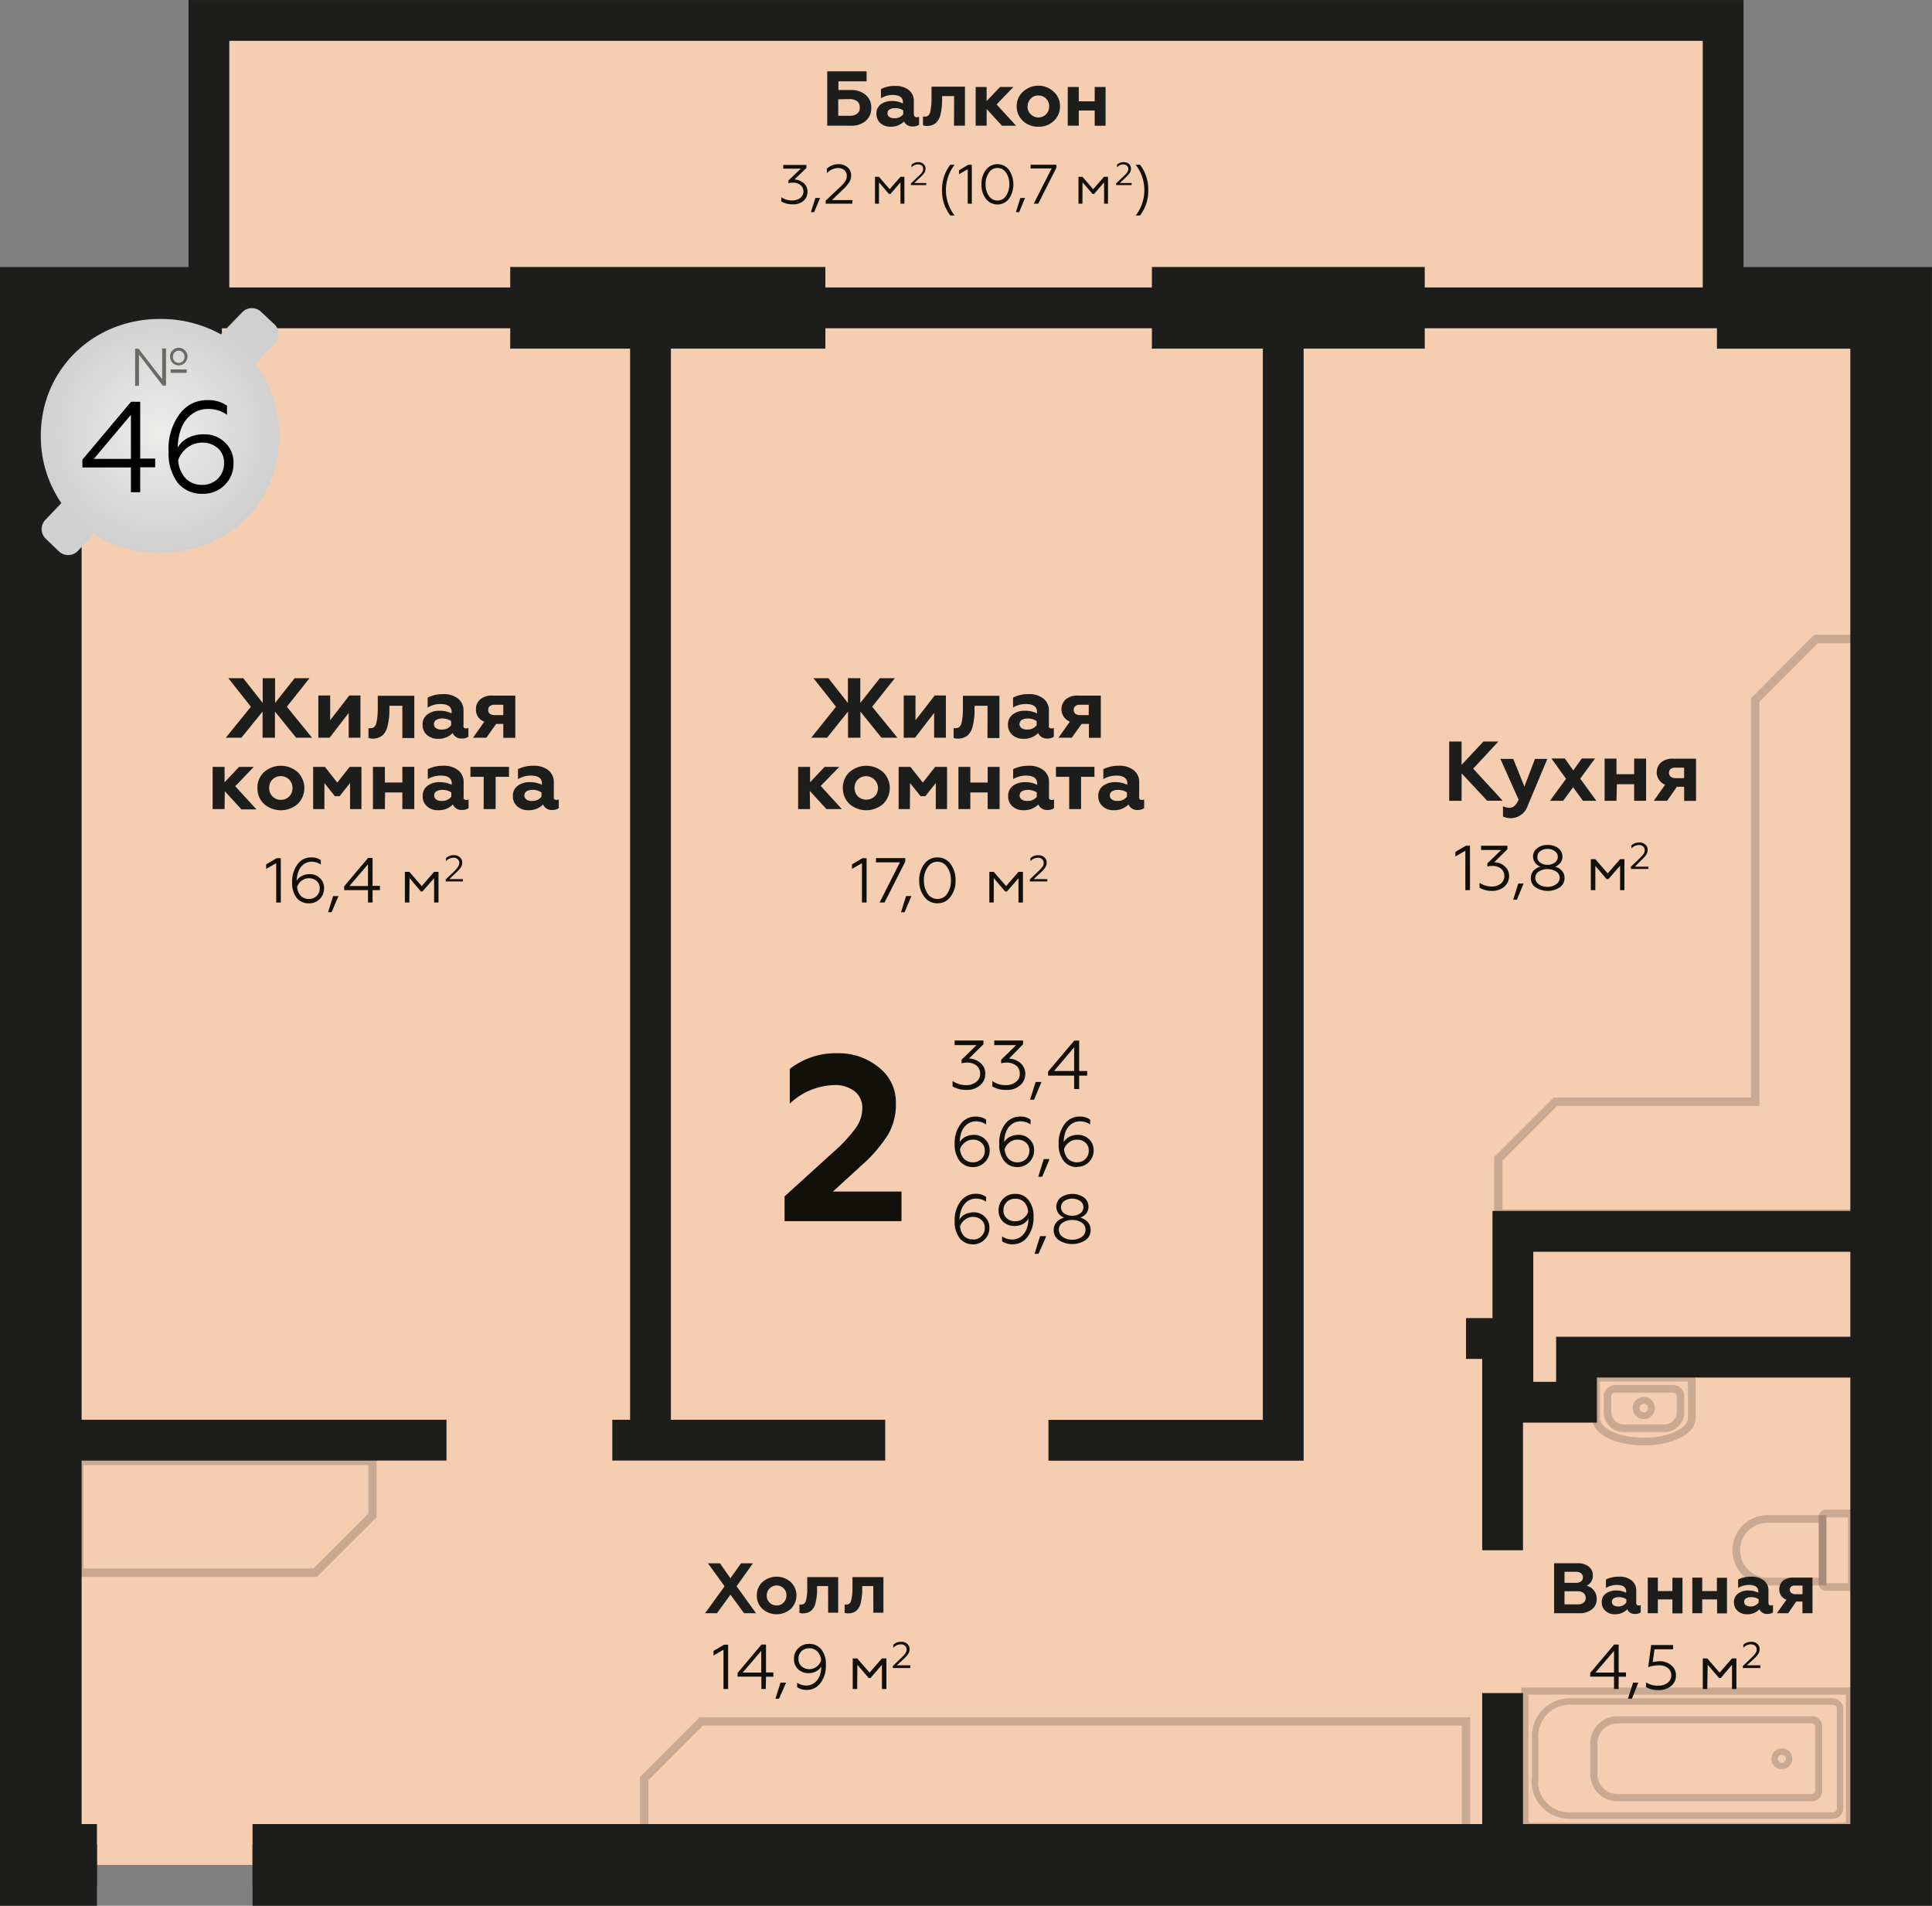 <svg xmlns="http://www.w3.org/2000/svg" xmlns:xlink="http://www.w3.org/1999/xlink" viewBox="0 0 312.12 307.83"><rect x="0" y="0" width="312.12" height="307.83" fill="#808080" stroke="none"/><defs><style>.cls-1{fill:#f5cdb0;}.cls-1,.cls-10,.cls-11,.cls-2,.cls-3,.cls-6,.cls-7,.cls-8,.cls-9{stroke:#1d1d1b;stroke-miterlimit:10;}.cls-1,.cls-2{stroke-width:6.59px;}.cls-10,.cls-11,.cls-2,.cls-3,.cls-6,.cls-7,.cls-8,.cls-9{fill:none;}.cls-3{stroke-width:13.19px;}.cls-4{fill:#12100b;}.cls-5{fill:#1d1d1b;}.cls-6{stroke-width:1.24px;}.cls-10,.cls-11,.cls-6,.cls-7,.cls-8,.cls-9{opacity:0.2;isolation:isolate;}.cls-7{stroke-width:1.16px;}.cls-8{stroke-width:1.03px;}.cls-9{stroke-width:1.1px;}.cls-10{stroke-width:1.22px;}.cls-11{stroke-width:1.35px;}.cls-12{fill:url(#Безымянный_градиент_11);}.cls-13{fill:#6b6966;}</style><radialGradient id="Безымянный_градиент_11" cx="25.84" cy="69.72" r="19.63" gradientUnits="userSpaceOnUse"><stop offset="0" stop-color="#ededec"/><stop offset="1" stop-color="#d0d0d0"/></radialGradient></defs><title>Ресурс 48</title><g id="Слой_2" data-name="Слой 2"><g id="Слой_1-2" data-name="Слой 1"><g id="Слой_2-2" data-name="Слой 2"><g id="Слой_1-2-2" data-name="Слой 1-2"><g id="Слой_2-2-2" data-name="Слой 2-2"><g id="Слой_3" data-name="Слой 3"><rect class="cls-1" x="33.75" y="3.3" width="244.63" height="87.99"/><polyline class="cls-1" points="40.8 301.24 305.52 301.24 305.52 49.73 6.59 49.73 6.59 301.24 15.66 301.24"/><line class="cls-2" x1="9.48" y1="232.63" x2="72.13" y2="232.63"/><line class="cls-2" x1="98.92" y1="232.63" x2="143.01" y2="232.63"/><polyline class="cls-2" points="169.38 232.65 207.31 232.65 207.31 49.73"/><line class="cls-2" x1="105.09" y1="232.63" x2="105.09" y2="49.72"/><line class="cls-2" x1="242.75" y1="298.22" x2="242.75" y2="273.48"/><polyline class="cls-2" points="242.75 250.41 242.75 216.21 236.84 216.21"/><polygon class="cls-2" points="244.41 198.9 244.41 226.5 254.69 226.5 254.69 219.22 304.01 219.22 304.01 198.9 244.41 198.9"/><polyline class="cls-3" points="277.38 49.73 305.52 49.73 305.52 301.24 40.8 301.24"/><line class="cls-3" x1="186.09" y1="49.72" x2="230.17" y2="49.72"/><line class="cls-3" x1="82.43" y1="49.72" x2="133.34" y2="49.72"/><polyline class="cls-3" points="15.66 301.24 6.59 301.24 6.59 49.73 35.85 49.73"/><path class="cls-4" d="M156.18,176.05a4.2,4.2,0,0,1-2.29-.57v-.87a3.79,3.79,0,0,0,2.25.67,2.43,2.43,0,0,0,1.54-.5,1.58,1.58,0,0,0,.66-1.35,1.64,1.64,0,0,0-.57-1.3,2.39,2.39,0,0,0-1.55-.49,3.33,3.33,0,0,0-.88.12v-.58l2.42-2.36h-3.54v-.75h4.66v.61l-2.34,2.3a2.89,2.89,0,0,1,1.83.7,2.14,2.14,0,0,1,.8,1.75,2.31,2.31,0,0,1-.86,1.89A3.11,3.11,0,0,1,156.18,176.05Z"/><path class="cls-4" d="M162.59,176.05a4.06,4.06,0,0,1-2.28-.57v-.87a3.65,3.65,0,0,0,2.24.67,2.47,2.47,0,0,0,1.54-.5,1.57,1.57,0,0,0,.66-1.35,1.62,1.62,0,0,0-.58-1.3,2.39,2.39,0,0,0-1.55-.49,3.33,3.33,0,0,0-.88.12v-.58l2.42-2.36h-3.54v-.75h4.66v.61L163,171a2.93,2.93,0,0,1,1.83.7,2.24,2.24,0,0,1,.81,1.75,2.39,2.39,0,0,1-.87,1.89A3.14,3.14,0,0,1,162.59,176.05Z"/><path class="cls-4" d="M167.06,177.63h-.65l.9-2.86h.94Z"/><path class="cls-4" d="M174.34,175.91h-.81v-2.16h-4.21v-.66l4.23-5h.79V173h1.3v.75h-1.3Zm-.81-6.74L170.28,173h3.25Z"/><path class="cls-4" d="M145.64,197.25H126.75v-4l7.81-7.09a24.5,24.5,0,0,0,3.68-3.94,5.53,5.53,0,0,0,1.07-3.22,3.35,3.35,0,0,0-1.25-2.73,5.17,5.17,0,0,0-3.31-1,10.85,10.85,0,0,0-7.16,3v-5.61a12.07,12.07,0,0,1,7.73-2.53,10.19,10.19,0,0,1,6.6,2.24,7.11,7.11,0,0,1,2.81,5.88,9.63,9.63,0,0,1-1.25,5,22.88,22.88,0,0,1-4.36,5.05l-4.56,4.17h11.08Z"/><path class="cls-4" d="M157.2,188.52a2.72,2.72,0,0,1-2.17-1,4.27,4.27,0,0,1-.8-2.72,5.05,5.05,0,0,1,.91-3.17,2.94,2.94,0,0,1,2.5-1.27,2.75,2.75,0,0,1,1.67.49v.78a2.85,2.85,0,0,0-1.59-.5,2.33,2.33,0,0,0-1.51.5,2.83,2.83,0,0,0-.88,1.23,5,5,0,0,0-.28,1.62,2.2,2.2,0,0,1,.91-.85,3.15,3.15,0,0,1,1.39-.32,2.55,2.55,0,0,1,1.79.71,2.39,2.39,0,0,1,.74,1.79,2.57,2.57,0,0,1-.77,1.91A2.64,2.64,0,0,1,157.2,188.52Zm0-.77a1.89,1.89,0,0,0,1.34-.53,1.8,1.8,0,0,0,.55-1.36,1.58,1.58,0,0,0-.55-1.29,2,2,0,0,0-1.37-.48,2,2,0,0,0-1.27.44,2.2,2.2,0,0,0-.8,1.09,2.56,2.56,0,0,0,.65,1.57,2,2,0,0,0,1.42.56Z"/><path class="cls-4" d="M164.39,188.52a2.7,2.7,0,0,1-2.17-1,4.2,4.2,0,0,1-.79-2.72,5,5,0,0,1,.9-3.17,3,3,0,0,1,2.5-1.27,2.68,2.68,0,0,1,1.66.49v.78a2.85,2.85,0,0,0-1.59-.5,2.3,2.3,0,0,0-1.5.5,2.75,2.75,0,0,0-.88,1.23,4.77,4.77,0,0,0-.29,1.62,2.16,2.16,0,0,1,.92-.85,3.11,3.11,0,0,1,1.38-.32,2.51,2.51,0,0,1,1.8.71,2.38,2.38,0,0,1,.73,1.79,2.68,2.68,0,0,1-2.67,2.71Zm0-.77a2,2,0,0,0,1.36-.53,1.89,1.89,0,0,0,.55-1.36,1.67,1.67,0,0,0-.55-1.29,2,2,0,0,0-1.37-.48,2,2,0,0,0-1.28.44,2.11,2.11,0,0,0-.79,1.09,2.44,2.44,0,0,0,.64,1.57,2,2,0,0,0,1.39.56Z"/><path class="cls-4" d="M168.37,190.08h-.64l.89-2.86h.94Z"/><path class="cls-4" d="M174,188.52a2.68,2.68,0,0,1-2.16-1,4.22,4.22,0,0,1-.81-2.72,5,5,0,0,1,.92-3.17,2.92,2.92,0,0,1,2.5-1.27,2.74,2.74,0,0,1,1.66.49v.78a2.86,2.86,0,0,0-1.61-.5,2.34,2.34,0,0,0-1.5.5,3,3,0,0,0-.88,1.23,5.62,5.62,0,0,0-.28,1.62,2.32,2.32,0,0,1,.91-.85,3.18,3.18,0,0,1,1.39-.32,2.51,2.51,0,0,1,1.8.71,2.39,2.39,0,0,1,.74,1.79,2.62,2.62,0,0,1-2.56,2.67H174Zm0-.77a1.93,1.93,0,0,0,1.34-.53,1.8,1.8,0,0,0,.55-1.36,1.58,1.58,0,0,0-.55-1.29,1.94,1.94,0,0,0-1.36-.48,2,2,0,0,0-1.28.44,2.16,2.16,0,0,0-.8,1.09,2.61,2.61,0,0,0,.64,1.57,2.1,2.1,0,0,0,1.38.56Z"/><path class="cls-4" d="M157.2,201a2.72,2.72,0,0,1-2.17-1,4.28,4.28,0,0,1-.8-2.73,5,5,0,0,1,.91-3.16,3,3,0,0,1,2.5-1.28,2.83,2.83,0,0,1,1.67.5v.78a2.85,2.85,0,0,0-1.59-.5,2.33,2.33,0,0,0-1.51.5,2.83,2.83,0,0,0-.88,1.23A5.21,5.21,0,0,0,155,197a2.24,2.24,0,0,1,.92-.86,3.15,3.15,0,0,1,1.39-.32,2.51,2.51,0,0,1,1.78.71,2.36,2.36,0,0,1,.75,1.79,2.54,2.54,0,0,1-.78,1.91A2.59,2.59,0,0,1,157.2,201Zm0-.78a1.81,1.81,0,0,0,1.34-.53,1.77,1.77,0,0,0,.55-1.36,1.57,1.57,0,0,0-.55-1.28,2,2,0,0,0-1.37-.48,2,2,0,0,0-1.27.44,2.2,2.2,0,0,0-.8,1.09,2.56,2.56,0,0,0,.65,1.57,1.9,1.9,0,0,0,1.42.52Z"/><path class="cls-4" d="M164,192.85a2.63,2.63,0,0,1,2.17,1,4.18,4.18,0,0,1,.8,2.7,5.14,5.14,0,0,1-.92,3.17,2.94,2.94,0,0,1-2.5,1.27,3,3,0,0,1-1.66-.48v-.8a2.94,2.94,0,0,0,1.59.51,2.34,2.34,0,0,0,1.51-.51,2.83,2.83,0,0,0,.88-1.23,5,5,0,0,0,.28-1.62,2.29,2.29,0,0,1-.91.86,3,3,0,0,1-1.39.31,2.62,2.62,0,0,1-1.8-.69,2.47,2.47,0,0,1-.73-1.81,2.61,2.61,0,0,1,2.68-2.68Zm0,.78a1.91,1.91,0,0,0-1.36.53,1.82,1.82,0,0,0-.53,1.35,1.6,1.6,0,0,0,.55,1.29,2,2,0,0,0,1.37.47,2,2,0,0,0,1.27-.44,2.17,2.17,0,0,0,.8-1.08,2.64,2.64,0,0,0-.64-1.58,2,2,0,0,0-1.41-.54Z"/><path class="cls-4" d="M167.78,202.53h-.65l.9-2.86h1Z"/><path class="cls-4" d="M174.51,196.69a2.35,2.35,0,0,1,1.23.73,1.8,1.8,0,0,1,.45,1.26,1.9,1.9,0,0,1-.85,1.66,4,4,0,0,1-4.26,0,1.94,1.94,0,0,1-.85-1.66,1.89,1.89,0,0,1,.45-1.26,2.46,2.46,0,0,1,1.24-.73A2.16,2.16,0,0,1,171,196a1.87,1.87,0,0,1,.39-2.58,3.32,3.32,0,0,1,3.72,0,1.87,1.87,0,0,1,.39,2.58A2.23,2.23,0,0,1,174.51,196.69Zm-1.3,3.56a2.48,2.48,0,0,0,1.54-.46,1.35,1.35,0,0,0,.62-1.15,1.33,1.33,0,0,0-.61-1.14,2.62,2.62,0,0,0-1.55-.44,2.66,2.66,0,0,0-1.54.44,1.38,1.38,0,0,0-.61,1.14,1.39,1.39,0,0,0,.61,1.15,2.53,2.53,0,0,0,1.55.46ZM171.4,195a1.25,1.25,0,0,0,.52,1,2.37,2.37,0,0,0,2.59,0,1.23,1.23,0,0,0,.29-1.72,1.1,1.1,0,0,0-.29-.28,2.33,2.33,0,0,0-2.58,0A1.24,1.24,0,0,0,171.4,195Z"/><path class="cls-4" d="M45.37,145.78h-.75v-6.35l-1.62.92v-.73l1.69-1h.67Z"/><path class="cls-4" d="M49.92,145.91a2.46,2.46,0,0,1-2-.88,3.89,3.89,0,0,1-.72-2.48,4.64,4.64,0,0,1,.83-2.89,2.63,2.63,0,0,1,2.28-1.16,2.47,2.47,0,0,1,1.52.44v.72a2.59,2.59,0,0,0-1.46-.47,2.15,2.15,0,0,0-1.37.47,2.45,2.45,0,0,0-.79,1.13,4.37,4.37,0,0,0-.28,1.48,1.94,1.94,0,0,1,.85-.78,2.63,2.63,0,0,1,1.27-.29,2.21,2.21,0,0,1,1.63.65,2.08,2.08,0,0,1,.67,1.64A2.39,2.39,0,0,1,50,145.92h-.09Zm0-.71a1.65,1.65,0,0,0,1.23-.48,1.6,1.6,0,0,0,.5-1.24,1.46,1.46,0,0,0-.5-1.18,1.87,1.87,0,0,0-1.25-.44,1.93,1.93,0,0,0-1.17.4,2.09,2.09,0,0,0-.73,1,2.35,2.35,0,0,0,.59,1.44,1.81,1.81,0,0,0,1.3.51Z"/><path class="cls-4" d="M53.57,147.35H53l.82-2.61h.86Z"/><path class="cls-4" d="M60.19,145.78h-.74v-2H55.6v-.61l3.86-4.59h.73v4.51h1.19v.69H60.19Zm-.74-6.17-3,3.51h3Z"/><path class="cls-4" d="M66.13,145.78h-.72v-4.95h.72l2,2.3,2-2.3h.71v4.95h-.71v-3.92L68.24,144H68l-1.83-2.14Z"/><path class="cls-4" d="M74.78,142.38H72v-.33l1.41-1.33A5.63,5.63,0,0,0,74,140a1.17,1.17,0,0,0,.2-.62.8.8,0,0,0-.27-.61.94.94,0,0,0-.69-.22,1.6,1.6,0,0,0-1.19.56v-.5a1.81,1.81,0,0,1,1.23-.48,1.39,1.39,0,0,1,1,.34,1,1,0,0,1,.39.86,1.33,1.33,0,0,1-.21.75,4.21,4.21,0,0,1-.71.81L72.59,142h2.19Z"/><path class="cls-5" d="M39,119.16H36.48l4.05-5-3.64-4.61H39.3l3.14,4v-4h2v4l3.16-4H50l-3.66,4.61,4.07,5H47.84l-3.42-4.22v4.22h-2v-4.22Z"/><path class="cls-5" d="M53.25,119.16H51.43v-6.82h1.91v4l3.09-4h1.8v6.82h-1.9v-4Z"/><path class="cls-5" d="M65,114H62.91v1a11.26,11.26,0,0,1-.32,2.38,2.94,2.94,0,0,1-.81,1.42,2.43,2.43,0,0,1-1.53.51,1.73,1.73,0,0,1-.72-.12v-1.58a1,1,0,0,0,.4,0c.44,0,.74-.29.88-.87a11,11,0,0,0,.22-2.35v-2h5.9v6.82H65Z"/><path class="cls-5" d="M75.28,117.66a.66.66,0,0,0,.39-.08V119a1.68,1.68,0,0,1-1,.29,1.52,1.52,0,0,1-1.54-.88,3.16,3.16,0,0,1-2.35.93,2.65,2.65,0,0,1-1.82-.63,2.11,2.11,0,0,1-.69-1.65,1.91,1.91,0,0,1,.79-1.67,3.07,3.07,0,0,1,1.9-.58,4.11,4.11,0,0,1,2,.43V115c0-.85-.6-1.28-1.8-1.28a3.87,3.87,0,0,0-2.07.57v-1.61a5.38,5.38,0,0,1,2.53-.56,3.72,3.72,0,0,1,2.36.71,2.43,2.43,0,0,1,.9,2v2.31C74.81,117.5,75,117.66,75.28,117.66Zm-2.4-.51v-.68a2.46,2.46,0,0,0-1.42-.41,1.87,1.87,0,0,0-1,.24.78.78,0,0,0-.36.65.79.79,0,0,0,.33.67,1.48,1.48,0,0,0,.89.22A1.77,1.77,0,0,0,72.88,117.15Z"/><path class="cls-5" d="M78.57,119.16H76.42l1.83-2.59a2,2,0,0,1-1.36-2,2,2,0,0,1,.7-1.6,2.83,2.83,0,0,1,2-.61h3.66v6.82H81.31v-2.25H80.16Zm1.32-3.65h1.42v-1.67H79.89a1.17,1.17,0,0,0-.76.22.73.73,0,0,0-.26.62.72.72,0,0,0,.26.61A1.3,1.3,0,0,0,79.89,115.51Z"/><path class="cls-5" d="M36.28,130.69H34.35v-6.82h1.93v2.49l2.35-2.49H41L38,127l3.43,3.74H39l-2.68-2.94Z"/><path class="cls-5" d="M41.59,127.29a3.35,3.35,0,0,1,1.06-2.56,4.1,4.1,0,0,1,5.45,0,3.61,3.61,0,0,1,0,5.13,4.15,4.15,0,0,1-5.45,0A3.44,3.44,0,0,1,41.59,127.29Zm1.9,0a1.81,1.81,0,0,0,.53,1.35,1.77,1.77,0,0,0,1.36.55,1.79,1.79,0,0,0,1.35-.55,1.85,1.85,0,0,0,.52-1.36,1.89,1.89,0,0,0-1.87-1.92,1.94,1.94,0,0,0-1.38.57A1.88,1.88,0,0,0,43.49,127.29Z"/><path class="cls-5" d="M52.41,130.69H50.59v-6.82h1.9l2,2.54,2-2.54h1.9v6.82H56.55v-4.21l-1.69,2.13h-.77l-1.68-2.13Z"/><path class="cls-5" d="M62.18,130.69H60.25v-6.82h1.93v2.53H65v-2.53h1.93v6.82H65V128H62.21Z"/><path class="cls-5" d="M75.31,129.21a.91.91,0,0,0,.39-.08v1.41a1.72,1.72,0,0,1-1,.29,1.5,1.5,0,0,1-1.54-.89,3.11,3.11,0,0,1-2.35.93,2.52,2.52,0,0,1-1.82-.63,2.06,2.06,0,0,1-.7-1.65,1.93,1.93,0,0,1,.79-1.67,3.21,3.21,0,0,1,1.9-.58,4.35,4.35,0,0,1,2,.43v-.21c0-.85-.6-1.28-1.8-1.28a4.05,4.05,0,0,0-2.07.57v-1.61a5.5,5.5,0,0,1,2.53-.55,3.72,3.72,0,0,1,2.36.71,2.43,2.43,0,0,1,.9,2v2.31A.38.38,0,0,0,75.31,129.21Zm-2.4-.52V128a2.5,2.5,0,0,0-1.42-.41,1.83,1.83,0,0,0-1,.24.8.8,0,0,0,0,1.32,1.45,1.45,0,0,0,.89.22A1.82,1.82,0,0,0,72.91,128.69Z"/><path class="cls-5" d="M80.07,130.69H78.14v-5.21H76v-1.61h6.23v1.61H80.07Z"/><path class="cls-5" d="M89.88,129.21a.91.91,0,0,0,.39-.08v1.41a1.72,1.72,0,0,1-1,.29,1.5,1.5,0,0,1-1.54-.89,3.11,3.11,0,0,1-2.35.93,2.52,2.52,0,0,1-1.82-.63,2.06,2.06,0,0,1-.7-1.65,1.93,1.93,0,0,1,.79-1.67,3.21,3.21,0,0,1,1.9-.58,4.35,4.35,0,0,1,2,.43v-.21c0-.85-.6-1.28-1.8-1.28a4.05,4.05,0,0,0-2.07.57v-1.61a5.5,5.5,0,0,1,2.53-.55,3.72,3.72,0,0,1,2.36.71,2.43,2.43,0,0,1,.9,2v2.31C89.39,129,89.56,129.21,89.88,129.21Zm-2.4-.52V128a2.5,2.5,0,0,0-1.42-.41,1.83,1.83,0,0,0-1,.24.8.8,0,0,0,0,1.32,1.45,1.45,0,0,0,.89.22A1.82,1.82,0,0,0,87.48,128.69Z"/><path class="cls-4" d="M140,145.78h-.75v-6.35l-1.61.92v-.73l1.69-1H140Z"/><path class="cls-4" d="M142.9,145.78h-.8l3.28-6.48h-3.86v-.69h4.73v.56Z"/><path class="cls-4" d="M146.14,147.35h-.58l.82-2.61h.86Z"/><path class="cls-4" d="M148.5,142.21a4.28,4.28,0,0,1,.81-2.64,2.56,2.56,0,0,1,2.14-1.07,2.51,2.51,0,0,1,2.11,1.05,4.22,4.22,0,0,1,.81,2.65,4.1,4.1,0,0,1-.81,2.64,2.51,2.51,0,0,1-2.11,1.07,2.56,2.56,0,0,1-2.14-1.07A4.21,4.21,0,0,1,148.5,142.21Zm5.12,0a3.44,3.44,0,0,0-.61-2.14,1.84,1.84,0,0,0-2.54-.6,1.91,1.91,0,0,0-.6.6,3.57,3.57,0,0,0-.61,2.14,3.74,3.74,0,0,0,.61,2.15,1.88,1.88,0,0,0,3.15,0A3.58,3.58,0,0,0,153.62,142.21Z"/><path class="cls-4" d="M160.54,145.78h-.71v-4.95h.71l2,2.3,2-2.3h.72v4.95h-.72v-3.92L162.67,144h-.28l-1.84-2.14Z"/><path class="cls-4" d="M169.2,142.38h-2.83v-.33l1.4-1.33a4.41,4.41,0,0,0,.65-.72,1,1,0,0,0,.19-.62.76.76,0,0,0-.26-.6,1,1,0,0,0-.69-.23,1.72,1.72,0,0,0-1.2.56v-.49a1.85,1.85,0,0,1,1.24-.48,1.43,1.43,0,0,1,1,.33,1.07,1.07,0,0,1,.39.86,1.34,1.34,0,0,1-.21.76,4.21,4.21,0,0,1-.71.81L167,142h2.2Z"/><path class="cls-5" d="M133.62,119.16h-2.56l4-5-3.64-4.61h2.42l3.14,4v-4h2v4l3.16-4h2.42l-3.66,4.61,4.08,5H142.4l-3.4-4.22v4.22h-2v-4.22Z"/><path class="cls-5" d="M147.83,119.16H146v-6.82h1.9v4l3.1-4h1.81v6.82h-1.9v-4Z"/><path class="cls-5" d="M159.54,114h-2.1v1a10.1,10.1,0,0,1-.32,2.38,2.79,2.79,0,0,1-.81,1.42,2.39,2.39,0,0,1-1.53.51,1.79,1.79,0,0,1-.72-.12v-1.58a1.1,1.1,0,0,0,.4,0c.44,0,.74-.29.89-.87a10.38,10.38,0,0,0,.21-2.35v-2h5.9v6.82h-1.93Z"/><path class="cls-5" d="M169.87,117.66a.64.64,0,0,0,.38-.08V119a1.68,1.68,0,0,1-1,.29,1.5,1.5,0,0,1-1.53-.88,3.19,3.19,0,0,1-2.35.93,2.66,2.66,0,0,1-1.83-.63,2.16,2.16,0,0,1-.7-1.65,2,2,0,0,1,.79-1.67,3.11,3.11,0,0,1,1.9-.58,4.06,4.06,0,0,1,2,.43V115c0-.85-.6-1.28-1.8-1.28a3.92,3.92,0,0,0-2.07.57v-1.61a5.44,5.44,0,0,1,2.53-.56,3.68,3.68,0,0,1,2.36.71,2.37,2.37,0,0,1,.9,2v2.31C169.39,117.5,169.54,117.66,169.87,117.66Zm-2.4-.51v-.68a2.5,2.5,0,0,0-1.42-.41,1.83,1.83,0,0,0-1,.24.8.8,0,0,0,0,1.32,1.45,1.45,0,0,0,.89.22A1.79,1.79,0,0,0,167.47,117.15Z"/><path class="cls-5" d="M173.15,119.16H171l1.84-2.59a2.17,2.17,0,0,1-.67-3.6,2.86,2.86,0,0,1,2-.61h3.67v6.82h-1.92v-2.25h-1.17Zm1.33-3.65h1.41v-1.67h-1.41a1.14,1.14,0,0,0-.76.22.84.84,0,0,0,0,1.23A1.26,1.26,0,0,0,174.48,115.51Z"/><path class="cls-5" d="M130.87,130.69h-1.93v-6.82h1.93v2.49l2.35-2.49h2.37l-3,3.08,3.41,3.74h-2.49l-2.69-2.94Z"/><path class="cls-5" d="M136.17,127.29a3.35,3.35,0,0,1,1.06-2.56,4.09,4.09,0,0,1,5.44,0,3.59,3.59,0,0,1,0,5.13,4.14,4.14,0,0,1-5.44,0A3.44,3.44,0,0,1,136.17,127.29Zm1.89,0a1.89,1.89,0,0,0,.53,1.35,2,2,0,0,0,2.72,0,1.93,1.93,0,0,0-1.38-3.26,1.83,1.83,0,0,0-1.87,1.91Z"/><path class="cls-5" d="M147,130.69h-1.82v-6.82h1.9l2,2.54,2-2.54H153v6.82h-1.82v-4.21l-1.69,2.13h-.77l-1.7-2.13Z"/><path class="cls-5" d="M156.76,130.69h-1.92v-6.82h1.92v2.53h2.8v-2.53h1.93v6.82h-1.93V128h-2.8Z"/><path class="cls-5" d="M169.89,129.21a.91.91,0,0,0,.39-.08v1.41a1.72,1.72,0,0,1-1,.29,1.5,1.5,0,0,1-1.54-.89,3.11,3.11,0,0,1-2.35.93,2.56,2.56,0,0,1-1.83-.63,2.09,2.09,0,0,1-.69-1.65,2,2,0,0,1,.78-1.67,3.25,3.25,0,0,1,1.9-.58,4.29,4.29,0,0,1,2,.43v-.21c0-.85-.6-1.28-1.8-1.28a4.11,4.11,0,0,0-2.07.57v-1.61a5.55,5.55,0,0,1,2.53-.55,3.68,3.68,0,0,1,2.36.71,2.37,2.37,0,0,1,.9,2v2.31C169.4,129,169.56,129.21,169.89,129.21Zm-2.4-.52V128a2.5,2.5,0,0,0-1.42-.41,1.83,1.83,0,0,0-1,.24.8.8,0,0,0,0,1.32,1.45,1.45,0,0,0,.89.22,1.79,1.79,0,0,0,1.55-.68Z"/><path class="cls-5" d="M174.65,130.69h-1.92v-5.21h-2.14v-1.61h6.22v1.61h-2.16Z"/><path class="cls-5" d="M184.45,129.21a.85.85,0,0,0,.39-.08v1.41a1.68,1.68,0,0,1-1,.29,1.49,1.49,0,0,1-1.53-.89,3.12,3.12,0,0,1-2.36.93,2.55,2.55,0,0,1-1.82-.63,2.13,2.13,0,0,1-.7-1.65,2,2,0,0,1,.79-1.67,3.25,3.25,0,0,1,1.9-.58,4.29,4.29,0,0,1,2,.43v-.21c0-.85-.6-1.28-1.8-1.28a4.11,4.11,0,0,0-2.07.57v-1.61a5.55,5.55,0,0,1,2.53-.55,3.68,3.68,0,0,1,2.36.71,2.37,2.37,0,0,1,.9,2v2.31A.39.39,0,0,0,184.45,129.21Zm-2.39-.52V128a2.5,2.5,0,0,0-1.42-.41,1.83,1.83,0,0,0-1,.24.8.8,0,0,0,0,1.32,1.45,1.45,0,0,0,.89.22A1.82,1.82,0,0,0,182.06,128.69Z"/><path class="cls-4" d="M237.48,143.78h-.75v-6.36l-1.61.92v-.73l1.69-1h.67Z"/><path class="cls-4" d="M241.11,143.91a3.9,3.9,0,0,1-2.09-.53v-.78a3.62,3.62,0,0,0,2,.6,2.32,2.32,0,0,0,1.41-.45,1.58,1.58,0,0,0,.28-2.21,1.34,1.34,0,0,0-.2-.21,2.1,2.1,0,0,0-1.42-.45,2.41,2.41,0,0,0-.8.1v-.52l2.22-2.16h-3.24v-.69h4.26v.56l-2.14,2.11a2.53,2.53,0,0,1,1.67.63,2,2,0,0,1,.74,1.6,2.23,2.23,0,0,1-.79,1.73A3,3,0,0,1,241.11,143.91Z"/><path class="cls-4" d="M245.06,145.33h-.6l.82-2.61h.86Z"/><path class="cls-4" d="M251.23,140a2.12,2.12,0,0,1,1.11.66,1.68,1.68,0,0,1,.41,1.17,1.73,1.73,0,0,1-.77,1.5,3.55,3.55,0,0,1-3.89,0,1.71,1.71,0,0,1-.78-1.5,1.74,1.74,0,0,1,.42-1.17,2.13,2.13,0,0,1,1.13-.66,2,2,0,0,1-.87-.65,1.67,1.67,0,0,1,.36-2.34,2.56,2.56,0,0,1,1.69-.52,2.64,2.64,0,0,1,1.7.52,1.68,1.68,0,0,1,.35,2.35A2,2,0,0,1,251.23,140ZM250,143.25a2.25,2.25,0,0,0,1.4-.42,1.27,1.27,0,0,0,.58-1.05,1.22,1.22,0,0,0-.57-1,2.7,2.7,0,0,0-2.82,0,1.22,1.22,0,0,0,0,2.05A2.32,2.32,0,0,0,250,143.25Zm-1.64-4.84a1.06,1.06,0,0,0,.47.93,1.82,1.82,0,0,0,1.17.35,1.91,1.91,0,0,0,1.2-.36,1.14,1.14,0,0,0,.47-.92,1.12,1.12,0,0,0-.48-.92,1.87,1.87,0,0,0-1.18-.36,1.84,1.84,0,0,0-1.18.36,1,1,0,0,0-.44.92Z"/><path class="cls-4" d="M257.73,143.78H257v-5h.73l2,2.3,2-2.3h.7v5h-.7v-3.94L259.84,142h-.29l-1.82-2.14Z"/><path class="cls-4" d="M266.3,140.36h-2.83V140l1.4-1.34a6.4,6.4,0,0,0,.65-.72,1.19,1.19,0,0,0,.19-.61.83.83,0,0,0-.26-.61,1,1,0,0,0-.7-.22,1.67,1.67,0,0,0-1.2.55v-.49a1.85,1.85,0,0,1,1.24-.48,1.43,1.43,0,0,1,1,.33,1.07,1.07,0,0,1,.39.86,1.42,1.42,0,0,1-.2.76,5,5,0,0,1-.71.81L264.11,140h2.19Z"/><path class="cls-5" d="M236.12,129.35h-2v-9.57h2v3.77l3.53-3.77h2.41L238,124.16l4.76,5.18h-2.51l-4.11-4.41Z"/><path class="cls-5" d="M244.18,132.16a3,3,0,0,1-1.37-.27v-1.67a2.2,2.2,0,0,0,1,.27,1.24,1.24,0,0,0,.87-.33,2.66,2.66,0,0,0,.65-1l-2.94-6.58h2.08l1.8,4.48,1.71-4.48h2l-3.16,7.53A2.91,2.91,0,0,1,244.18,132.16Z"/><path class="cls-5" d="M250.64,122.52h2.16l1.37,1.92,1.38-1.92h2.13l-2.39,3.25,2.6,3.58h-2.16l-1.59-2.18-1.61,2.18H250.4l2.6-3.55Z"/><path class="cls-5" d="M261.15,129.35h-1.92v-6.82h1.92v2.53H264v-2.53h1.93v6.82H264v-2.68h-2.79Z"/><path class="cls-5" d="M269.33,129.35h-2.16l1.83-2.59a2.17,2.17,0,0,1-.66-3.6,2.86,2.86,0,0,1,2-.61H274v6.82h-1.92v-2.28H270.9Zm1.31-3.65h1.43V124h-1.43a1.14,1.14,0,0,0-.75.22.84.84,0,0,0,0,1.23,1.15,1.15,0,0,0,.76.24Z"/><path class="cls-4" d="M261.49,272.83h-.74v-2H256.9v-.6l3.87-4.59h.73v4.51h1.18v.69H261.5Zm-.74-6.17-3,3.51h3Z"/><path class="cls-4" d="M263.64,274.39H263l.83-2.6h.85Z"/><path class="cls-4" d="M267.92,273a3.87,3.87,0,0,1-2-.48v-.76a3.51,3.51,0,0,0,2,.52,2.36,2.36,0,0,0,1.51-.47,1.53,1.53,0,0,0,0-2.39A2.26,2.26,0,0,0,268,269a5.37,5.37,0,0,0-1.73.29l.48-3.57h3.54v.69h-3l-.29,2.07a4.94,4.94,0,0,1,1.14-.14A2.76,2.76,0,0,1,270,269a2,2,0,0,1,.75,1.64,2.09,2.09,0,0,1-.81,1.72A3.06,3.06,0,0,1,267.92,273Z"/><path class="cls-4" d="M275.81,272.83h-.72v-4.95h.72l2,2.3,2-2.3h.71v4.95h-.71v-3.92L278,271.05h-.29l-1.83-2.14Z"/><path class="cls-4" d="M284.39,269.44h-2.83v-.33l1.4-1.34a6.22,6.22,0,0,0,.65-.71,1.25,1.25,0,0,0,.19-.62.77.77,0,0,0-.27-.6.91.91,0,0,0-.69-.23,1.64,1.64,0,0,0-1.2.56v-.49a1.76,1.76,0,0,1,1.24-.48,1.37,1.37,0,0,1,1,.32,1.07,1.07,0,0,1,.39.86,1.34,1.34,0,0,1-.21.76,4.53,4.53,0,0,1-.7.81L282.2,269h2.19Z"/><path class="cls-5" d="M255.14,260.58h-4.07v-8.07h3.8a2.75,2.75,0,0,1,1.78.53,1.78,1.78,0,0,1,.68,1.49,1.76,1.76,0,0,1-.3,1,1.54,1.54,0,0,1-.73.6,2.14,2.14,0,0,1,1.65,2.16,2,2,0,0,1-.77,1.66A3,3,0,0,1,255.14,260.58Zm-2.39-6.69v1.78h1.86a1.28,1.28,0,0,0,.82-.23.78.78,0,0,0,.29-.64.85.85,0,0,0-.29-.67,1.34,1.34,0,0,0-.82-.24Zm0,3.15v2.11h2.08a1.51,1.51,0,0,0,1-.27,1,1,0,0,0,.35-.78,1.07,1.07,0,0,0-.35-.78,1.5,1.5,0,0,0-1-.28Z"/><path class="cls-5" d="M264.74,259.33a.6.6,0,0,0,.32-.07v1.19a1.35,1.35,0,0,1-.88.24,1.25,1.25,0,0,1-1.29-.74,2.7,2.7,0,0,1-2,.8,2.14,2.14,0,0,1-1.53-.55,1.75,1.75,0,0,1-.59-1.39,1.61,1.61,0,0,1,.67-1.41,2.73,2.73,0,0,1,1.6-.49,3.72,3.72,0,0,1,1.67.36v-.17c0-.72-.51-1.09-1.53-1.09a3.51,3.51,0,0,0-1.74.49v-1.36a4.61,4.61,0,0,1,2.14-.46,3.07,3.07,0,0,1,2,.6,2,2,0,0,1,.76,1.66v1.95C264.33,259.19,264.46,259.33,264.74,259.33Zm-2-.44v-.57a2.07,2.07,0,0,0-1.21-.33,1.4,1.4,0,0,0-.82.19.6.6,0,0,0-.3.56.63.63,0,0,0,.27.56,1.47,1.47,0,0,0,.75.19,1.54,1.54,0,0,0,1.28-.6Z"/><path class="cls-5" d="M267.83,260.58H266.2v-5.75h1.63V257h2.35v-2.14h1.63v5.75h-1.63v-2.26h-2.35Z"/><path class="cls-5" d="M275,260.58h-1.6v-5.75H275V257h2.37v-2.14H279v5.75h-1.6v-2.26H275Z"/><path class="cls-5" d="M286.11,259.33a.6.6,0,0,0,.32-.07v1.19a1.35,1.35,0,0,1-.88.24,1.27,1.27,0,0,1-1.3-.74,2.67,2.67,0,0,1-2,.8,2.2,2.2,0,0,1-1.54-.55,1.82,1.82,0,0,1-.59-1.39,1.67,1.67,0,0,1,.68-1.41,2.7,2.7,0,0,1,1.6-.49,3.63,3.63,0,0,1,1.66.36v-.17c0-.72-.51-1.09-1.53-1.09a3.5,3.5,0,0,0-1.73.49v-1.36a4.61,4.61,0,0,1,2.14-.46,3.07,3.07,0,0,1,2,.6,2,2,0,0,1,.76,1.66v1.95C285.7,259.19,285.83,259.33,286.11,259.33Zm-2-.44v-.57a2.07,2.07,0,0,0-1.21-.33,1.48,1.48,0,0,0-.82.19.6.6,0,0,0-.3.56.63.63,0,0,0,.27.56,1.47,1.47,0,0,0,.75.19,1.54,1.54,0,0,0,1.28-.6Z"/><path class="cls-5" d="M288.89,260.58h-1.83l1.55-2.19a1.65,1.65,0,0,1-1.15-1.69,1.77,1.77,0,0,1,.58-1.36,2.54,2.54,0,0,1,1.68-.51h3.09v5.75h-1.62v-1.89h-1Zm1.1-3.07h1.21v-1.4H290a.94.94,0,0,0-.64.18.69.69,0,0,0,0,1v0a1.08,1.08,0,0,0,.64.22Z"/><path class="cls-4" d="M117.63,272.83h-.75v-6.35l-1.61.93v-.74l1.69-1h.67Z"/><path class="cls-4" d="M123.71,272.83H123v-2h-3.84v-.6l3.86-4.59h.73v4.51h1.19v.69h-1.19Zm-.73-6.17-3,3.51h3Z"/><path class="cls-4" d="M125.85,274.39h-.58l.82-2.6H127Z"/><path class="cls-4" d="M130.7,265.54a2.45,2.45,0,0,1,2,.9,3.75,3.75,0,0,1,.72,2.47,4.55,4.55,0,0,1-.83,2.89,2.69,2.69,0,0,1-2.28,1.17,2.66,2.66,0,0,1-1.53-.44v-.73a2.56,2.56,0,0,0,1.47.46,2.14,2.14,0,0,0,1.37-.46,2.5,2.5,0,0,0,.8-1.13,4.38,4.38,0,0,0,.26-1.47,2,2,0,0,1-.84.77,2.58,2.58,0,0,1-1.25.29,2.36,2.36,0,0,1-1.65-.63,2.14,2.14,0,0,1-.67-1.65,2.34,2.34,0,0,1,.7-1.75A2.38,2.38,0,0,1,130.7,265.54Zm0,.71a1.71,1.71,0,0,0-1.25.5A1.63,1.63,0,0,0,129,268a1.54,1.54,0,0,0,.5,1.17,1.87,1.87,0,0,0,1.25.45,2,2,0,0,0,1.17-.4,2.07,2.07,0,0,0,.73-1,2.24,2.24,0,0,0-.59-1.44,1.73,1.73,0,0,0-1.33-.53Z"/><path class="cls-4" d="M138.48,272.83h-.72v-4.95h.72l2,2.3,2-2.3h.72v4.95h-.72v-3.92l-1.85,2.14h-.29l-1.83-2.14Z"/><path class="cls-4" d="M147.06,269.44h-2.83v-.33l1.39-1.34a4.8,4.8,0,0,0,.65-.71,1.08,1.08,0,0,0,.19-.62.73.73,0,0,0-.26-.6.91.91,0,0,0-.69-.23,1.64,1.64,0,0,0-1.2.56v-.49a1.77,1.77,0,0,1,1.25-.48,1.4,1.4,0,0,1,1,.32,1.14,1.14,0,0,1,.39.86,1.43,1.43,0,0,1-.22.76,4.21,4.21,0,0,1-.71.81L144.87,269h2.19Z"/><path class="cls-5" d="M114.37,252.52h1.94l1.69,2.41,1.72-2.41h1.92L119,256.23l3.14,4.35H120.2l-2.19-3-2.18,3h-1.92l3.15-4.35Z"/><path class="cls-5" d="M122.27,257.7a2.87,2.87,0,0,1,.9-2.15,3.45,3.45,0,0,1,4.58,0,3,3,0,0,1,.08,4.25l-.08.08a3.45,3.45,0,0,1-4.58,0A2.9,2.9,0,0,1,122.27,257.7Zm1.6,0a1.53,1.53,0,0,0,.44,1.15,1.5,1.5,0,0,0,1.15.47,1.45,1.45,0,0,0,1.14-.47,1.58,1.58,0,0,0,.45-1.15,1.51,1.51,0,0,0-.45-1.14,1.61,1.61,0,0,0-2.73,1.06A.11.11,0,0,0,123.87,257.7Z"/><path class="cls-5" d="M133.78,256.2H132V257a8.52,8.52,0,0,1-.27,2,2.27,2.27,0,0,1-.69,1.18,2,2,0,0,1-1.28.42,1.19,1.19,0,0,1-.61-.1v-1.32a.93.93,0,0,0,.33,0c.39,0,.64-.25.75-.73a7.49,7.49,0,0,0,.18-2v-1.7h5v5.75h-1.62Z"/><path class="cls-5" d="M141.08,256.2H139.3V257a11.29,11.29,0,0,1-.26,2,2.57,2.57,0,0,1-.69,1.18,2,2,0,0,1-1.29.42,1.16,1.16,0,0,1-.61-.1v-1.32a.88.88,0,0,0,.33,0c.38,0,.63-.25.75-.73a9,9,0,0,0,.19-2v-1.7h5v5.75h-1.63Z"/><path class="cls-6" d="M299.18,256.35H295a.57.57,0,0,1-.57-.58V245.05a.56.56,0,0,1,.55-.58h4.19v11.88Z"/><path class="cls-6" d="M285.55,255.46h8.9v-10.1h-8.9a5.05,5.05,0,1,0,0,10.1Z"/><rect class="cls-7" x="246.34" y="273.16" width="52.45" height="21.85"/><path class="cls-8" d="M248,287.64v-7.22a5.57,5.57,0,0,1,5.56-5.57h42.57a1.17,1.17,0,0,1,1.14,1.15h0v16.13a1.17,1.17,0,0,1-1.14,1.14H253.47a5.57,5.57,0,0,1-5.53-5.6Z"/><circle class="cls-8" cx="287.86" cy="284.1" r="1.17"/><path class="cls-7" d="M257.49,286.55v-4.94a3.81,3.81,0,0,1,3.8-3.81h31.42a1.11,1.11,0,0,1,1.1,1.11h0v10.35a1.1,1.1,0,0,1-1.1,1.11H261.3a3.79,3.79,0,0,1-3.8-3.81Z"/><path class="cls-6" d="M273.3,229.13v-6.58H257.84v6.58c0,2.06,3.46,3.73,7.72,3.73S273.3,231.19,273.3,229.13Z"/><circle class="cls-9" cx="265.56" cy="227.44" r="1.25"/><path class="cls-10" d="M261,224.33h9.24a1.26,1.26,0,0,1,1.26,1.27h0v2.5a2.6,2.6,0,0,1-2.59,2.6H262.3a2.61,2.61,0,0,1-2.6-2.6h0V225.6a1.27,1.27,0,0,1,1.27-1.27Z"/><polygon class="cls-11" points="242.06 187.19 251.28 177.97 283.56 177.97 283.56 113.06 293.38 103.22 300.19 103.22 300.19 196.03 296.56 196.03 283.56 196.03 242.06 196.03 242.06 187.19"/><polygon class="cls-11" points="104.06 287.29 113.28 278.06 236.84 278.06 236.84 296.13 220.09 296.13 207.09 296.13 104.06 296.13 104.06 287.29"/><polygon class="cls-11" points="60.16 244.81 50.92 254.03 12.81 254.03 12.81 235.99 60.16 235.99 60.16 244.81"/><path class="cls-4" d="M128.06,33a3.45,3.45,0,0,1-1.84-.46v-.69a3,3,0,0,0,1.8.53,2.17,2.17,0,0,0,1.25-.39,1.34,1.34,0,0,0,.06-2.09,1.82,1.82,0,0,0-1.24-.39,2.13,2.13,0,0,0-.71.09v-.46l2-1.9h-2.85v-.6h3.75v.49L128.34,29a2.32,2.32,0,0,1,1.47.55,1.76,1.76,0,0,1,.64,1.41,1.86,1.86,0,0,1-.69,1.52A2.48,2.48,0,0,1,128.06,33Z"/><path class="cls-4" d="M131.53,34.27H131l.73-2.29h.75Z"/><path class="cls-4" d="M137.68,32.9h-4.29v-.49l2.12-2a6.41,6.41,0,0,0,1-1.08,1.5,1.5,0,0,0,.29-.94,1.15,1.15,0,0,0-.4-.91,1.5,1.5,0,0,0-1-.34,2.55,2.55,0,0,0-1.82.84v-.74a2.75,2.75,0,0,1,1.88-.72,2.16,2.16,0,0,1,1.45.49,1.61,1.61,0,0,1,.59,1.3,2,2,0,0,1-.32,1.15,6,6,0,0,1-1.08,1.23l-1.69,1.63h3.32Z"/><path class="cls-4" d="M142,32.9h-.64V28.56H142l1.72,2,1.75-2h.64V32.9h-.64V29.45l-1.61,1.88h-.25L142,29.45Z"/><path class="cls-4" d="M149.65,29.9h-2.49v-.28l1.24-1.18a3.41,3.41,0,0,0,.58-.62,1,1,0,0,0,.16-.55.7.7,0,0,0-.23-.52,1,1,0,0,0-.6-.2,1.47,1.47,0,0,0-1.06.49v-.43a1.63,1.63,0,0,1,1.09-.42,1.21,1.21,0,0,1,.84.29.9.9,0,0,1,.34.75,1.21,1.21,0,0,1-.18.67,3.86,3.86,0,0,1-.63.71l-1,.95h1.92Z"/><path class="cls-4" d="M154.22,34.81h-.69a6.39,6.39,0,0,1-1.34-4.1,6.41,6.41,0,0,1,1.34-4.1h.69A6.69,6.69,0,0,0,154.22,34.81Z"/><path class="cls-4" d="M157,32.9h-.66V27.33l-1.41.81v-.63l1.48-.89H157Z"/><path class="cls-4" d="M158.56,29.76a3.66,3.66,0,0,1,.71-2.31,2.34,2.34,0,0,1,3.74,0,4.19,4.19,0,0,1,0,4.65,2.35,2.35,0,0,1-3.74,0A3.66,3.66,0,0,1,158.56,29.76Zm4.5,0a3.2,3.2,0,0,0-.54-1.88,1.65,1.65,0,0,0-2.27-.49,1.5,1.5,0,0,0-.48.49,3.07,3.07,0,0,0-.54,1.88,3.17,3.17,0,0,0,.53,1.89,1.65,1.65,0,0,0,2.76,0A3.31,3.31,0,0,0,163.06,29.76Z"/><path class="cls-4" d="M164.65,34.27h-.53l.72-2.29h.76Z"/><path class="cls-4" d="M167.73,32.9H167l2.89-5.69H166.5v-.6h4.16v.49Z"/><path class="cls-4" d="M174.87,32.9h-.64V28.56h.64l1.74,2,1.74-2H179V32.9h-.63V29.45l-1.62,1.88h-.25l-1.61-1.88Z"/><path class="cls-4" d="M182.81,29.9h-2.5v-.28l1.24-1.18a3.75,3.75,0,0,0,.57-.62,1,1,0,0,0,.16-.55.7.7,0,0,0-.23-.52,1,1,0,0,0-.6-.2,1.43,1.43,0,0,0-1,.49v-.43a1.6,1.6,0,0,1,1.09-.42,1.25,1.25,0,0,1,.84.29,1,1,0,0,1,.34.75,1.4,1.4,0,0,1-.18.67,4.77,4.77,0,0,1-.63.71l-1,.95h1.92Z"/><path class="cls-4" d="M184.17,34.81h-.7a6.69,6.69,0,0,0,0-8.2h.7a6.46,6.46,0,0,1,1.33,4.1A6.44,6.44,0,0,1,184.17,34.81Z"/><path class="cls-5" d="M137.42,20.3h-3.78V11.52H140v1.61h-4.55v1.41h2a3.56,3.56,0,0,1,2.42.8,2.67,2.67,0,0,1,.89,2.09,2.7,2.7,0,0,1-.89,2.09A3.49,3.49,0,0,1,137.42,20.3Zm-2-4.26V18.7h1.84a1.87,1.87,0,0,0,1.22-.34,1.13,1.13,0,0,0,.42-1,1.2,1.2,0,0,0-.42-1,2,2,0,0,0-1.22-.35Z"/><path class="cls-5" d="M148.11,18.94a1,1,0,0,0,.37-.08v1.29a1.63,1.63,0,0,1-1,.27,1.41,1.41,0,0,1-1.42-.8,3,3,0,0,1-2.16.85,2.44,2.44,0,0,1-1.67-.58,2,2,0,0,1-.64-1.52,1.78,1.78,0,0,1,.73-1.53,2.85,2.85,0,0,1,1.74-.52,3.77,3.77,0,0,1,1.81.39v-.19c0-.79-.55-1.18-1.66-1.18a3.53,3.53,0,0,0-1.89.53V14.39a4.8,4.8,0,0,1,2.32-.51,3.33,3.33,0,0,1,2.17.66,2.19,2.19,0,0,1,.82,1.8v2.11C147.67,18.78,147.81,18.94,148.11,18.94Zm-2.19-.48v-.63a2.28,2.28,0,0,0-1.31-.36,1.53,1.53,0,0,0-.89.21.66.66,0,0,0-.34.61.68.68,0,0,0,.3.6,1.46,1.46,0,0,0,.82.21A1.71,1.71,0,0,0,145.92,18.46Z"/><path class="cls-5" d="M154.14,15.52H152.2v.87a10.29,10.29,0,0,1-.28,2.21,2.73,2.73,0,0,1-.75,1.28,2.11,2.11,0,0,1-1.4.46,1.23,1.23,0,0,1-.66-.11V18.79a.85.85,0,0,0,.36.05c.41,0,.69-.27.82-.8a10.4,10.4,0,0,0,.2-2.16V14h5.4V20.3h-1.77Z"/><path class="cls-5" d="M159.39,20.3h-1.77V14.05h1.77v2.28l2.17-2.28h2.16L161,16.87l3.15,3.44h-2.28l-2.47-2.7Z"/><path class="cls-5" d="M164.25,17.17a3.09,3.09,0,0,1,1-2.33,3.62,3.62,0,0,1,5,0,3.09,3.09,0,0,1,1,2.33,3.19,3.19,0,0,1-1,2.36,3.5,3.5,0,0,1-2.5.94,3.56,3.56,0,0,1-2.5-.94A3.2,3.2,0,0,1,164.25,17.17Zm1.75,0a1.69,1.69,0,0,0,.49,1.25,1.73,1.73,0,0,0,3-1.25,1.69,1.69,0,0,0-1.64-1.74h-.09a1.6,1.6,0,0,0-1.24.5,1.67,1.67,0,0,0-.49,1.24Z"/><path class="cls-5" d="M174.28,20.3H172.5V14.05h1.78v2.32h2.57V14.05h1.76v6.26h-1.76V17.85h-2.57Z"/></g></g></g></g><path class="cls-12" d="M41.2,58.78l3.19-3.36a2.16,2.16,0,0,0-.07-3.05l-2.14-2a2.16,2.16,0,0,0-3.06.08L35.68,54a20,20,0,0,0-9.84-2.48c-10.77,0-19.25,8.17-19.25,18.88A19.07,19.07,0,0,0,9.91,81.27L7.3,84a2.16,2.16,0,0,0,.07,3l2.14,2.05A2.16,2.16,0,0,0,12.57,89l2.59-2.72a19.77,19.77,0,0,0,10.68,3c10.56,0,19.25-7.71,19.25-18.88A19,19,0,0,0,41.2,58.78Z"/><path d="M22.65,79.51h-1.5v-4H13.31V74.25l7.86-9.35h1.48v9.18h2.42v1.4H22.65ZM21.15,67l-6,7.13h6Z"/><path d="M32.77,79.76A5,5,0,0,1,28.72,78a7.85,7.85,0,0,1-1.48-5A9.39,9.39,0,0,1,28.93,67a5.46,5.46,0,0,1,4.66-2.37,5.21,5.21,0,0,1,3.08.9V67a5.1,5.1,0,0,0-3-.94,4.27,4.27,0,0,0-2.8.94,5.18,5.18,0,0,0-1.63,2.3,9.15,9.15,0,0,0-.53,3,4,4,0,0,1,1.7-1.59A5.44,5.44,0,0,1,33,70.16a4.58,4.58,0,0,1,3.34,1.31,4.34,4.34,0,0,1,1.38,3.34,4.74,4.74,0,0,1-1.44,3.55A4.79,4.79,0,0,1,32.77,79.76Zm-.08-1.44a3.48,3.48,0,0,0,2.5-1,3.4,3.4,0,0,0,1-2.53,3,3,0,0,0-1-2.4,3.75,3.75,0,0,0-2.54-.89,3.87,3.87,0,0,0-2.38.81,4.13,4.13,0,0,0-1.48,2A4.62,4.62,0,0,0,30,77.28,3.59,3.59,0,0,0,32.69,78.32Z"/><path class="cls-13" d="M22.45,62.32h-.62v-6h.55l3.82,4.94V56.28h.62v6h-.54l-3.83-5Zm6.42-6.15a1.36,1.36,0,0,1,1,.43,1.37,1.37,0,0,1,.42,1,1.43,1.43,0,0,1-.42,1,1.39,1.39,0,0,1-1,.42,1.4,1.4,0,0,1-1-.42,1.46,1.46,0,0,1-.4-1,1.41,1.41,0,0,1,.4-1A1.37,1.37,0,0,1,28.87,56.17Zm1.29,4.06H27.57v-.55h2.59Zm-.35-2.61a1,1,0,0,0-.27-.69.88.88,0,0,0-.67-.28.86.86,0,0,0-.67.28,1,1,0,0,0-.26.69,1,1,0,0,0,.25.71.88.88,0,0,0,.68.28.9.9,0,0,0,.68-.28A1,1,0,0,0,29.81,57.62Z"/></g></g></svg>